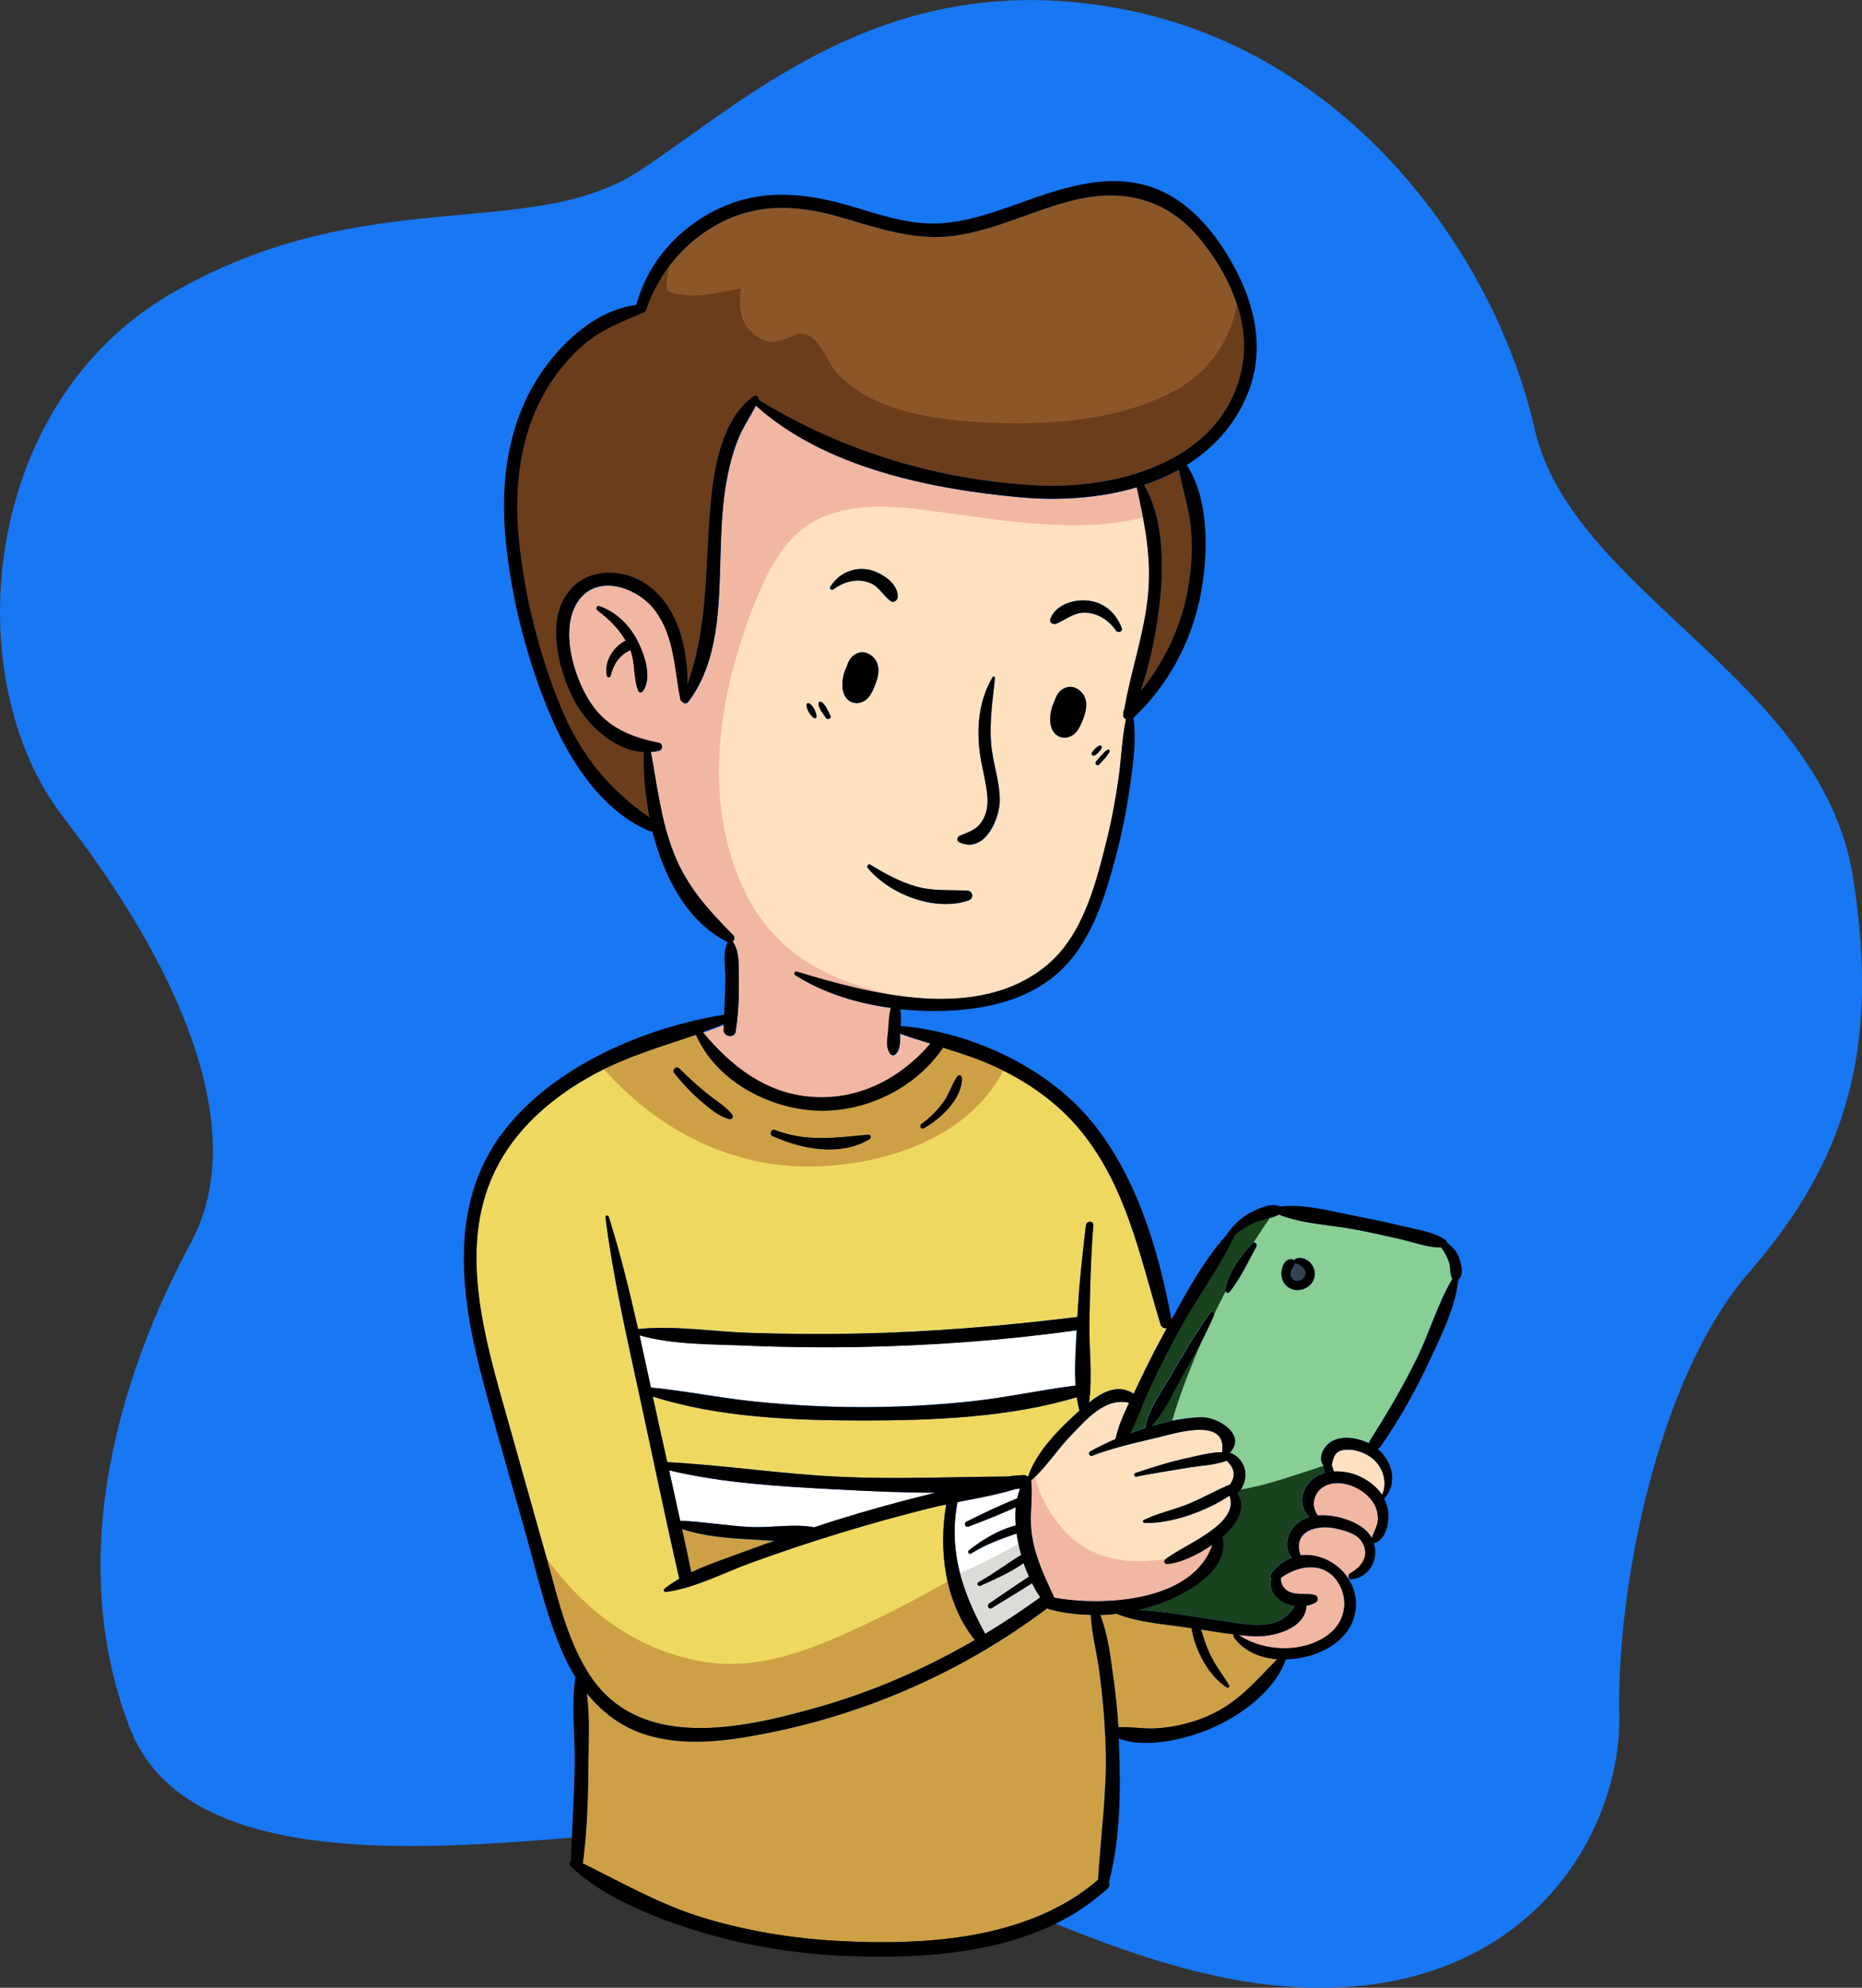 <?xml version="1.0" encoding="UTF-8"?>
<svg id="_レイヤー_2" data-name="レイヤー 2" xmlns="http://www.w3.org/2000/svg" viewBox="0 0 181.6 193.78">
  <rect x="0" y="0" width="181.6" height="193.78" fill="#333333" stroke="none"/>
  <defs>
    <style>
      .cls-1 {
        fill: #1877f2;
      }

      .cls-2 {
        fill: #cea045;
      }

      .cls-3 {
        fill: #8c5728;
      }

      .cls-4 {
        fill: #89ce95;
      }

      .cls-5 {
        fill: #19421f;
      }

      .cls-6 {
        fill: #fff;
      }

      .cls-7 {
        fill: #efd860;
      }

      .cls-8 {
        fill: #dddbd7;
      }

      .cls-9 {
        fill: #ffe1c0;
      }

      .cls-10 {
        fill: #6b3d1b;
      }

      .cls-11 {
        fill: #f2b7a2;
      }

      .cls-12 {
        fill: #33434f;
      }
    </style>
  </defs>
  <g id="Objects">
    <g>
      <path class="cls-1" d="M180.72,85.53c2.7,16.85-.78,27.75-10.1,38.47-9.32,10.72-12.95,31.7-12.69,43.09.26,11.39-8.64,26.96-29.69,26.69-21.06-.28-40.03-16.33-57.22-15.81-17.19.52-51.63,7.9-58.36-9.52-6.73-17.41-.26-35.78,5.96-47.31,6.21-11.53-2.07-28.13-12.43-41.45-10.36-13.32-8.29-40.26,10.62-51.13,18.9-10.88,34.92-4.92,45.56-11.91,10.64-6.99,24.2-20.15,47.07-15.77,22.87,4.38,36.59,24.83,40.22,40.89,3.63,16.05,27.97,24.35,31.07,43.77Z"/>
      <g>
        <g>
          <path class="cls-7" d="M99.83,143.8c.16,0,.29.05.37.13.03,0,.06,0,.08,0,.8-2.45,3.12-4.72,4.95-6.37.02-.02.04-.03.05-.05-.12-.42-.2-.85-.27-1.3-6.56,1.98-14.09,2.27-20.89,2.27-6.65,0-14.05-.28-20.46-2.34.47,2.13.94,4.27,1.42,6.4,5.63.3,11.23,1.17,16.88,1.43,5.44.25,10.84,0,16.26-.03.54-.07,1.07-.12,1.61-.14Z"/>
          <path class="cls-6" d="M83.7,131.31c-3.67.07-7.33.02-10.99-.14-3.36-.15-7.09-.08-10.35-1,.38,1.7.74,3.4,1.11,5.09,3.44.33,6.84,1.04,10.28,1.38,3.45.35,6.91.53,10.37.53s7.17-.19,10.74-.58c3.37-.36,6.67-1.1,10.02-1.52-.13-1.79.02-3.69.11-5.4-7.06.98-14.18,1.5-21.31,1.63Z"/>
          <path class="cls-2" d="M120.31,159.56c-.05-.07-.03-.16.02-.23-1.07-.13-2.13-.3-3.19-.47.29.98.6,1.91,1.09,2.83.49.91,1.11,1.72,1.64,2.6.08.13-.08.3-.22.22-1.83-1.2-3.06-3.61-3.44-5.72,0-.02,0-.04,0-.06-.13-.02-.26-.04-.38-.06-2.24-.33-4.67-.49-6.8-1.29-.03-.01-.05-.04-.07-.06-.55.07-1.1.11-1.65.13.75,1.89.99,4.08,1.27,6.06.22,1.62.39,3.24.5,4.87,1.21-.06,2.43.18,3.65.11,1.75-.1,3.46-.51,5.07-1.2,2.95-1.27,4.62-3.39,6.76-5.52-1.74-.15-3.34-.85-4.25-2.2Z"/>
          <path class="cls-6" d="M96.09,159.27c1.83-1.1,3.62-2.29,5.36-3.55-.28-.41-.55-.88-.8-1.37-1.29.83-2.61,1.62-3.92,2.42-.29.18-.54-.26-.26-.45,1.29-.88,2.57-1.77,3.88-2.62-.19-.42-.36-.86-.52-1.31-1.29.91-2.77,1.56-4.2,2.2-.23.1-.43-.22-.2-.35,1.44-.79,2.75-1.8,4.16-2.66-.19-.68-.35-1.38-.44-2.08-1.54.52-3.05,1.08-4.44,1.95-.22.14-.39-.19-.2-.33,1.37-1.06,2.87-1.97,4.56-2.41-.04-.6-.05-1.2,0-1.77-1.53.69-3.08,1.31-4.64,1.89-.27.1-.45-.34-.2-.47,1.63-.82,3.29-1.6,4.98-2.3.07-.33.16-.65.28-.95-.02,0-.04.02-.06.02-.13.01-.25.02-.38.03-1.83.56-3.77.91-5.68,1.28,0,.03,0,.05,0,.09-.87,4.73.5,8.7,2.72,12.75Z"/>
          <path class="cls-8" d="M96.73,156.77c-.29.18-.54-.26-.26-.45,1.29-.88,2.57-1.77,3.88-2.62-.19-.42-.36-.86-.52-1.31-1.29.91-2.77,1.56-4.2,2.2-.23.1-.43-.22-.2-.35,1.44-.79,2.75-1.8,4.16-2.66-.1-.36-.19-.72-.27-1.08-1.84,1.06-3.75,1.99-5.68,2.88.52,2,1.38,3.94,2.45,5.89,1.83-1.1,3.62-2.29,5.36-3.55-.28-.41-.55-.88-.8-1.37-1.29.83-2.61,1.62-3.92,2.42Z"/>
          <path class="cls-2" d="M107.18,162.74c-.24-1.75-.72-3.54-.81-5.31-1.37-.03-2.73-.19-4.04-.55-.08-.02-.14-.06-.2-.1-7.98,6.03-17.37,10.2-27.18,12.15-3.89.78-8.11,1.38-11.97.18-2.37-.74-4.28-2.19-5.76-4.04.31,2.22.17,4.62.16,6.76-.02,3.21-.11,6.44-.52,9.63,0,.07-.03.12-.06.18,3.91,1.92,7.57,4.03,11.79,5.32,4.29,1.3,8.73,2.02,13.21,2.26,8.53.45,18.53-.14,25.29-5.97.25-4.33.88-8.57.74-12.94-.08-2.53-.3-5.06-.65-7.56Z"/>
          <path class="cls-7" d="M79.78,166.42c5.38-1.53,10.48-3.76,15.29-6.55-2.9-3.6-3.57-8.77-2.78-13.21-.53.11-1.05.22-1.57.35-2.96.73-5.9,1.55-8.81,2.44-2.91.89-5.8,1.86-8.67,2.9-2.68.97-5.47,2.47-8.31,2.84-.15.02-.25-.22-.13-.31.45-.36.94-.68,1.45-.98-1.36-5.93-2.59-11.9-3.88-17.85-1.25-5.76-2.58-11.54-3.32-17.4-.02-.19.26-.21.32-.04,1.13,3.6,2.03,7.27,2.86,10.95,3.53-.37,7.32.25,10.86.37,3.54.11,7.08.14,10.61.07,7.16-.15,14.28-.74,21.38-1.62.15-3,.48-5.96.83-8.94.05-.45.75-.47.72,0-.25,3.18-.32,6.38-.38,9.57-.04,2.45.32,5.23-.04,7.72,1.27-1.02,2.8-1.85,4.32-.89.01,0,.02.02.03.03.16-.32.31-.63.45-.94.87-1.85,1.8-3.67,2.79-5.46-.25.05-.52-.06-.62-.39-1.98-6.55-3.31-13.38-7.76-18.83-2.26-2.77-5.24-4.84-8.48-6.32-1.61-.74-3.28-1.28-4.96-1.8-2.7,3.98-7.63,6.35-12.42,6.13-4.67-.22-9.76-2.95-11.68-7.38-3.33,1.13-6.7,2.1-9.85,3.79-3.81,2.05-7.31,4.93-9.4,8.78-4.23,7.78-1.33,17.09.9,25.01,1.25,4.44,2.5,8.87,3.75,13.31,1.06,3.78,1.95,7.8,4.02,11.18,4.83,7.88,15.05,5.57,22.47,3.46ZM89.86,109.57c.86-.61,1.61-1.37,2.21-2.23.52-.75.76-1.66,1.28-2.4.14-.2.46-.13.47.13.06,2.04-2.1,4.02-3.71,4.92-.28.16-.5-.24-.25-.42ZM75.56,110.15c3.13,1.2,5.9.74,9.11.46.25-.02.32.34.12.45-2.87,1.71-6.62.99-9.49-.32-.33-.15-.09-.72.25-.59ZM66.26,104.17c.8.82,1.66,1.57,2.54,2.31.85.72,1.92,1.31,2.61,2.18.16.21.02.53-.27.46-1.05-.27-1.93-1.05-2.74-1.73-.97-.81-1.82-1.75-2.62-2.73-.27-.33.17-.81.49-.48Z"/>
          <path class="cls-2" d="M84.92,158.11c-5.13,2.43-10.66,4.88-16.48,3.86-6.44-1.14-11.47-5-15.12-10.05,1.05,3.74,1.93,7.7,3.98,11.04,4.83,7.88,15.05,5.57,22.47,3.46,5.38-1.53,10.48-3.76,15.29-6.55-1.32-1.64-2.16-3.62-2.63-5.7-2.47,1.39-4.96,2.73-7.52,3.94Z"/>
          <path class="cls-2" d="M78.4,113.72c7.29.1,15.99-2.58,19.45-9.35-.3-.15-.61-.3-.92-.44-1.61-.74-3.28-1.28-4.96-1.8-2.7,3.98-7.63,6.35-12.42,6.13-4.67-.22-9.76-2.95-11.68-7.38-3.02,1.03-6.08,1.93-8.97,3.35,4.95,5.6,11.84,9.38,19.5,9.49ZM89.86,109.57c.86-.61,1.61-1.37,2.21-2.23.52-.75.76-1.66,1.28-2.4.14-.2.46-.13.47.13.06,2.04-2.1,4.02-3.71,4.92-.28.16-.5-.24-.25-.42ZM75.56,110.15c3.13,1.2,5.9.74,9.11.46.25-.02.32.34.12.45-2.87,1.71-6.62.99-9.49-.32-.33-.15-.09-.72.25-.59ZM66.26,104.17c.8.82,1.66,1.57,2.54,2.31.85.72,1.92,1.31,2.61,2.18.16.21.02.53-.27.46-1.05-.27-1.93-1.05-2.74-1.73-.97-.81-1.82-1.75-2.62-2.73-.27-.33.17-.81.49-.48Z"/>
          <path class="cls-2" d="M66.52,149.06c.3,1.4.61,2.81.9,4.22,1.68-.8,3.51-1.39,5.15-2,.98-.37,1.96-.71,2.95-1.06-.82-.03-1.62-.1-2.35-.14-2.2-.12-4.54-.31-6.65-1.01Z"/>
          <path class="cls-9" d="M79.27,106.97c4.55.32,8.62-1.83,11.5-5.2-.99-.3-1.98-.61-2.96-.96,0,.71.08,1.54-.48,2.02-.12.1-.31.12-.42,0-.59-.63-.31-1.63-.26-2.42.04-.69.06-1.44.26-2.12-3.29-.44-6.53-1.42-9.32-3.18-.19-.12-.07-.43.15-.36,7.36,2.24,17.64,4.91,24.32-.56,3.47-2.85,4.75-7.65,5.8-11.83.53-2.13.94-4.29,1.26-6.46.27-1.89.31-3.87.72-5.74-.16-.07-.29-.25-.26-.44,0-.03.01-.06.02-.09-.04-.14-.02-.3.08-.44.64-3.75,1.94-7.33,2.31-11.14.36-3.71-.32-6.96-1.1-10.51-3.65,1.09-7.66,1.31-11.33.98-8.7-.78-19.13-2.9-25.82-8.94-.54,1.07-1.23,2.05-1.69,3.18-.49,1.2-.83,2.45-1.08,3.71-.52,2.6-.6,5.24-.68,7.88-.14,4.73-.15,10.14-3.12,14.08-.19.26-.49.19-.61,0-.08-.03-.16-.09-.18-.21-.6-2.96-.56-6.05-2.42-8.6-1.84-2.52-6.28-3.89-7.92-.33-1.19,2.59-.08,6.45,1.3,8.79,1.62,2.75,3.99,3.76,6.97,4.37.39.08.37.68,0,.77-.27.06-.54.1-.8.12.61,3.32.98,6.68,2.23,9.85,1.29,3.27,3.36,5.54,5.78,7.99.22.22.14.49-.04.64.71.96.57,2.38.6,3.55.03,1.75-.04,3.51-.31,5.24-.11.67-1.2.5-1.17-.16,0-.17.01-.33.02-.5-.67.26-1.34.5-2.01.74,2.78,3.34,6.17,6,10.7,6.32ZM106.49,73.38c.19-.29.44-.57.77-.7.11-.04.23.08.19.19-.13.33-.4.58-.7.77-.16.1-.37-.1-.27-.27ZM108.21,73.3c-.24.47-.66.85-1.01,1.24-.19.21-.49-.1-.3-.3.34-.39.68-.85,1.11-1.14.13-.09.27.08.2.2ZM102.44,60.35c.52-1.45,2.43-1.98,3.84-1.77,1.52.23,2.6,1.26,3.12,2.66.13.35-.38.51-.56.24-.63-.93-1.61-1.6-2.73-1.73-1.28-.14-2,.59-3.08,1.06-.29.13-.73-.09-.59-.46ZM102.86,68.3c.19-.61.54-1.11,1.15-1.29.66-.19,1.34.19,1.67.75.47.78.2,1.7-.11,2.48-.26.65-.58,1.33-1.29,1.58-.66.23-1.33-.04-1.64-.66-.39-.76-.25-1.95.22-2.87ZM84.02,68.46c-.66.23-1.33-.04-1.64-.66-.38-.76-.25-1.95.22-2.87.19-.61.54-1.11,1.15-1.29.66-.19,1.34.2,1.67.75.47.78.2,1.7-.11,2.48-.26.65-.58,1.33-1.29,1.58ZM93.62,81.47c1.12-.46,1.9-.68,2.42-1.9.42-.98.3-2.03.12-3.06-.19-1.13-.5-2.22-.62-3.36-.28-2.5,0-4.96,1.28-7.15.06-.1.24-.06.23.06-.23,2.12-.56,4.27-.38,6.41.15,1.84.83,3.62.85,5.47.02,1.94-1.53,5.36-3.97,4.15-.29-.14-.16-.52.08-.62ZM94.35,86.83c.55.04.64.77.13.95-3.26,1.14-7.72-.58-9.84-3.15-.14-.17.04-.45.25-.32,1.44.87,2.88,1.68,4.51,2.13,1.69.47,3.25.29,4.95.4ZM80.98,57.2c.77-1.26,2.24-1.96,3.71-1.67,1.17.23,2.95,1.33,2.83,2.69-.03.3-.37.6-.67.38-.79-.56-1.1-1.43-2.09-1.8-1.24-.46-2.5-.09-3.53.67-.16.12-.36-.11-.27-.27ZM80.07,68.42c.44.2.68.91.91,1.31.16.28-.26.53-.43.25-.25-.4-.75-.94-.72-1.42,0-.13.13-.19.24-.14ZM78.86,68.55c.44.17.71.82.78,1.26.03.17-.15.29-.29.17-.34-.28-.75-.87-.67-1.33.01-.07.11-.13.18-.1ZM62.71,67.39c-.13.19-.39.15-.47-.06-.48-1.26-.27-2.64-.75-3.95-.01,0-.02.02-.03.03-1.05.47-1.64,1.39-1.89,2.49-.04.18-.34.19-.38,0-.27-1.39.55-2.71,1.74-3.4.03-.02.07-.02.1-.03-.69-1.18-1.64-2.12-2.75-2.95-.2-.15-.09-.53.18-.43,1.69.59,3,1.91,3.79,3.5.64,1.29,1.39,3.52.47,4.81Z"/>
          <path class="cls-11" d="M87.34,102.83c-.12.1-.31.12-.42,0-.59-.63-.31-1.63-.26-2.42.04-.69.06-1.44.26-2.12-3.29-.44-6.53-1.42-9.32-3.18-.19-.12-.07-.43.15-.36,3.04.92,6.57,1.91,10.15,2.38-6.37-1.2-12.21-3.82-15.28-10.26-4.24-8.89-2.53-19.21.98-28.05,1.37-3.44,3.16-7.01,6.81-8.48,3.37-1.36,7.03-.98,10.55-.52,6.13.8,14,2.29,20.54.63-.18-.96-.39-1.93-.61-2.92-3.65,1.09-7.66,1.31-11.33.98-8.7-.78-19.13-2.9-25.82-8.94-.54,1.07-1.23,2.05-1.69,3.18-.49,1.2-.83,2.45-1.08,3.71-.52,2.6-.6,5.24-.68,7.88-.14,4.73-.15,10.14-3.12,14.08-.19.26-.49.19-.61,0-.08-.03-.16-.09-.18-.21-.6-2.96-.56-6.05-2.42-8.6-1.84-2.52-6.28-3.89-7.92-.33-1.19,2.59-.08,6.45,1.3,8.79,1.62,2.75,3.99,3.76,6.97,4.37.39.08.37.68,0,.77-.27.06-.54.1-.8.12.61,3.32.98,6.68,2.23,9.85,1.29,3.27,3.36,5.54,5.78,7.99.22.22.14.49-.04.64.71.96.57,2.38.6,3.55.03,1.75-.04,3.51-.31,5.24-.11.67-1.2.5-1.17-.16,0-.17.01-.33.02-.5-.67.26-1.34.5-2.01.74,2.78,3.34,6.17,6,10.7,6.32,4.55.32,8.62-1.83,11.5-5.2-.99-.3-1.98-.61-2.96-.96,0,.71.08,1.54-.48,2.02ZM62.71,67.39c-.13.19-.39.15-.47-.06-.48-1.26-.27-2.64-.75-3.95-.01,0-.02.02-.03.03-1.05.47-1.64,1.39-1.89,2.49-.04.18-.34.19-.38,0-.27-1.39.55-2.71,1.74-3.4.03-.02.07-.02.1-.03-.69-1.18-1.64-2.12-2.75-2.95-.2-.15-.09-.53.18-.43,1.69.59,3,1.91,3.79,3.5.64,1.29,1.39,3.52.47,4.81Z"/>
          <path class="cls-6" d="M79.41,148.89c.72-.23,1.43-.48,2.15-.7,3.14-.97,6.32-1.85,9.51-2.63.06-.01.11-.03.17-.04-3.24,0-6.48-.15-9.66-.32-5.39-.29-11.03-.59-16.32-1.86.36,1.64.73,3.28,1.08,4.91,2.27.08,4.54.5,6.82.61,2,.1,4.27-.34,6.24.03Z"/>
          <path class="cls-9" d="M108.8,140.28c.25-1.19.77-2.38,1.32-3.52-2.35-.59-4.26,1.72-5.73,3.24-1.33,1.37-2.39,3.09-3.83,4.33.2,1.64-.15,3.32.04,4.98.28,2.32,1.21,4.24,2.18,6.33.02.04.02.07.03.11,4.93.88,13.56.37,15.43-5.16-1.56,1.1-3.4,1.87-4.45,1.88-.2,0-.33-.27-.17-.41,1.55-1.36,7.38-3.41,6.29-6.25-2.27,1.52-5.71,2.75-8.28,2.65-.14,0-.22-.21-.08-.28,1.31-.63,2.77-.95,4.13-1.48,1.48-.57,2.84-1.39,4.3-1.99.22-.37.42-.74.33-1.22-.08-.46-.38-.76-.65-1.09-1.2.44-2.59.48-3.85.69-1.66.28-3.32.53-4.97.86-.23.04-.31-.27-.1-.35,1.71-.57,3.38-1.11,5.14-1.48,1.08-.23,2.21-.56,3.33-.55-.01-.04-.01-.07,0-.12.39-3.39-4.72-1.69-6.53-1.26-1.09.26-2.2.51-3.3.81-.07.04-.14.06-.21.06-.9.25-1.8.52-2.66.86-.25.1-.41-.31-.18-.43.79-.42,1.62-.83,2.47-1.21Z"/>
          <path class="cls-11" d="M113.62,152.06s.1-.08.15-.12c-3.03.59-6.24.22-8.59-1.49-1.78-1.29-3.69-3.93-4.23-6.5-.13.12-.25.26-.38.38.2,1.64-.15,3.32.04,4.98.28,2.32,1.21,4.24,2.18,6.33.02.04.02.07.03.11,4.93.88,13.56.37,15.43-5.16-1.56,1.1-3.4,1.87-4.45,1.88-.2,0-.33-.27-.17-.41Z"/>
          <path class="cls-3" d="M62.79,73.32c-3.03-.16-5.72-2.82-6.99-5.42-1.39-2.86-2.53-7.48-.34-10.24,1.91-2.41,5.52-2.28,7.82-.54,2.85,2.16,3.8,6.06,3.77,9.56,1.78-5.04,1.76-10.11,2.09-15.47.25-3.96.78-10.08,4.36-12.59.27-.19.51.1.49.35,0,0,0,0,0,0,8.17,5.02,17.41,7.81,27.01,8.34,8.16.45,18.68-2.5,20.2-11.89.71-4.39-1.53-9.01-4.31-12.3-3.13-3.71-7.28-4.74-11.94-3.66-4.03.93-7.74,2.95-11.87,3.52-3.89.53-7.47-.76-11.15-1.82-3.98-1.14-7.84-1.4-11.62.53-3.45,1.77-6.03,4.83-7.29,8.49-.08.24-.27.35-.46.36-.01,0-.02.02-.04.03-2.18.92-4.16,1.71-5.94,3.34-1.55,1.42-2.82,3.12-3.8,4.99-2.32,4.45-2.66,9.59-2.09,14.51.6,5.21,1.99,10.58,3.97,15.44,1.88,4.62,4.64,8.05,8.68,10.84-.44-2.21-.61-4.42-.55-6.37Z"/>
          <path class="cls-10" d="M120.65,29.72c-.67,3.35-2.54,6.37-5.8,8.21-5.09,2.88-11.72,3.49-17.47,3.31-5.09-.16-12.32-.84-15.89-5.06-.93-1.1-1.89-4.29-3.94-3.53-.88.33-2.11.98-3.07.52-2.24-1.07-2.52-2.89-2.22-5.05-2.33.4-4.55,1.1-6.9.36-.2-.06-.35-.24-.35-.46,0-.72.09-1.42.27-2.09-.96,1.28-1.74,2.7-2.27,4.24-.08.24-.27.35-.46.36-.01,0-.02.02-.04.03-2.18.92-4.16,1.71-5.94,3.34-1.55,1.42-2.82,3.12-3.8,4.99-2.32,4.45-2.66,9.59-2.09,14.51.6,5.21,1.99,10.58,3.97,15.44,1.88,4.62,4.64,8.05,8.68,10.84-.44-2.21-.61-4.42-.55-6.37-3.03-.16-5.72-2.82-6.99-5.42-1.39-2.86-2.53-7.48-.34-10.24,1.91-2.41,5.52-2.28,7.82-.54,2.85,2.16,3.8,6.06,3.77,9.56,1.78-5.04,1.76-10.11,2.09-15.47.25-3.96.78-10.08,4.36-12.59.27-.19.51.1.49.35,0,0,0,0,0,0,8.17,5.02,17.41,7.81,27.01,8.34,8.16.45,18.68-2.5,20.2-11.89.31-1.9.06-3.84-.54-5.7Z"/>
          <path class="cls-11" d="M125.71,155.17c.8.39,1.7.11,2.53.33.32.09.39.55.09.72-.27.15-.58.26-.91.32-.11,2.27-3.26,3.09-5.18,2.98-.47-.03-.94-.07-1.41-.12,2.53,1.74,6.75,1.81,9.09-.35,1.38-1.27,1.58-3.33.53-4.86-1.36-2-3.84-1.59-5.52-.36-.07.54.28,1.1.78,1.35Z"/>
          <path class="cls-4" d="M140.54,121.6c-1.32.02-2.64-.49-3.91-.79-1.43-.34-2.87-.65-4.32-.93-2.38-.47-5.29-.55-7.59-1.48-.75.39-1.71.46-2.48.83-.62.3-1.22.65-1.77,1.08-1.51,3.21-3.77,6.22-5.46,9.32-1,1.83-1.94,3.7-2.83,5.58-.68,1.44-1.22,3.05-1.96,4.5.48-.18.96-.35,1.45-.51.36-1.94,1.74-3.74,2.72-5.44,1.13-1.95,2.28-3.92,3.6-5.75.17-.24.51-.04.39.23-.91,2.07-2.03,4.05-3.14,6.02-.88,1.56-1.68,3.45-2.96,4.75,1.59-.47,3.21-.79,4.79-.86,1.65-.07,4.58,1.72,2.84,3.48.05,0,.1,0,.16.02.07.01.12.06.16.11.63.25,1.08,1.01,1.19,1.63.12.73-.14,1.71-.78,2.15.96,1.38.05,2.98-1.43,4.29.76,3-3,5.21-5.29,6.18-.93.39-1.9.71-2.89.94,2.44.08,4.98.61,7.33.92,1.59.21,3.27.61,4.88.49,1.48-.11,2.35-.75,3.03-1.8-.72-.1-1.4-.41-1.86-.92-.46-.51-.62-1.19-.43-1.77-.1-.13-.12-.3,0-.48.57-.78,1.25-1.28,1.99-1.55-.72-.8-.51-2.18.18-2.99.43-.49.97-.8,1.55-.97-.85-.81-.95-2.07-.25-3.07.44-.63,1.06-1.02,1.73-1.22-.06-.24-.11-.49-.13-.74-.5-.64-.09-1.65.54-2.15,1.01-.81,2.53-.59,3.64-.13.09.04.18.09.28.13,0-.09.04-.18.09-.27,1.64-2.59,3.2-5.21,4.55-7.97,1.23-2.52,2.05-5.38,3.48-7.8-.28-.43-.16-1.01-.3-1.51-.16-.56-.45-1.08-.8-1.55ZM122.54,121.51c-.81,1.49-1.56,3.12-2.63,4.45-.17.21-.45-.03-.41-.24.34-1.72,1.47-3.27,2.65-4.51.2-.21.52.06.39.3ZM126.89,125.73c-.81.17-1.62-.27-1.85-1.08-.19-.66.05-1.92.93-1.9.1,0,.2.05.27.13.02-.08.07-.15.15-.18.87-.28,1.71.44,1.83,1.29.12.85-.51,1.57-1.32,1.74Z"/>
          <path class="cls-5" d="M114.38,133.76c1.13-1.95,2.28-3.92,3.6-5.75.17-.23.49-.05.39.21.37-.78.76-1.55,1.16-2.32-.03-.05-.05-.11-.04-.18.34-1.72,1.47-3.27,2.65-4.51.03-.03.06-.03.1-.05.52-.83,1.06-1.65,1.63-2.46-.55.16-1.14.28-1.64.52-.62.3-1.22.65-1.77,1.08-1.51,3.21-3.77,6.22-5.46,9.32-1,1.83-1.94,3.7-2.83,5.58-.68,1.44-1.22,3.05-1.96,4.5.48-.18.96-.35,1.45-.51.36-1.94,1.74-3.74,2.72-5.44Z"/>
          <path class="cls-5" d="M117.62,129.84c-.74,1.5-1.56,2.96-2.38,4.41-.88,1.56-1.68,3.45-2.96,4.75.68-.2,1.36-.36,2.04-.5.48-1.63,1.05-3.24,1.67-4.81.51-1.3,1.06-2.58,1.63-3.85Z"/>
          <path class="cls-5" d="M128.76,143.01c-2.36.74-5.1,1.77-7.81,2.21-.09.12-.19.24-.31.32.96,1.38.05,2.98-1.43,4.29.76,3-3,5.21-5.29,6.18-.93.39-1.9.71-2.89.94,2.44.08,4.98.61,7.33.92,1.59.21,3.27.61,4.88.49,1.48-.11,2.35-.75,3.03-1.8-.72-.1-1.4-.41-1.86-.92-.46-.51-.62-1.19-.43-1.77-.1-.13-.12-.3,0-.48.57-.78,1.25-1.28,1.99-1.55-.72-.8-.51-2.18.18-2.99.43-.49.97-.8,1.55-.97-.85-.81-.95-2.07-.25-3.07.44-.63,1.06-1.02,1.73-1.22-.05-.23-.1-.46-.12-.69-.11.03-.21.06-.32.1Z"/>
          <path class="cls-11" d="M131.7,153.4c1.23-.69,2.03-1.88,1.05-3.23-.46-.64-1.5-.92-2.23-1.1-2.01-.52-4.5.18-3.65,2.57,1.78-.22,3.64.72,4.65,2.26.03-.02.06-.04.09-.06-.08-.14-.07-.34.09-.43Z"/>
          <path class="cls-10" d="M111.58,47.28c1.81,3.08,1.91,7.33,1.6,10.74-.28,3.11-.91,6.34-1.94,9.36,2.24-2.74,3.8-5.97,4.52-9.46.42-2.04.56-4.16.4-6.24-.16-2.04-.83-3.92-1.19-5.89-1.07.6-2.21,1.1-3.4,1.49Z"/>
          <path class="cls-12" d="M126.39,123.17s-.05-.03-.07-.04c0,.02,0,.05,0,.07-.14.37-.46.6-.42,1.03.04.4.33.67.74.63.38-.04.75-.33.73-.75-.03-.49-.52-.85-.96-.94Z"/>
          <path class="cls-9" d="M133.38,141.86c-.64-.35-1.41-.58-2.14-.53-1.02.07-1.19.68-1.35,1.51.07.2.14.41.19.62.77-.05,1.57.09,2.28.37.97.39,1.86,1.05,2.44,1.91.63-1.43-.08-3.12-1.42-3.87Z"/>
          <path class="cls-11" d="M133.07,145.54c-.9-.69-2.21-1.16-3.35-.87-1.4.35-2.05,1.85-1.22,3.04,0,0,0,.02.01.03.85-.08,1.75.07,2.55.31,1.11.34,2.2.92,2.74,1.9.15-.6.54-1.11.58-1.77.06-1.07-.48-2-1.31-2.64Z"/>
        </g>
        <g>
          <path d="M96.66,72.47c-.18-2.14.16-4.29.38-6.41.01-.12-.17-.16-.23-.06-1.29,2.2-1.56,4.65-1.28,7.15.13,1.14.43,2.23.62,3.36.17,1.03.3,2.08-.12,3.06-.52,1.22-1.3,1.44-2.42,1.9-.24.1-.37.48-.08.62,2.44,1.21,4-2.22,3.97-4.15-.02-1.85-.7-3.63-.85-5.47Z"/>
          <path d="M84.7,55.53c-1.48-.29-2.94.41-3.71,1.67-.1.16.1.38.27.27,1.03-.75,2.28-1.13,3.53-.67.99.36,1.3,1.24,2.09,1.8.3.21.65-.08.67-.38.11-1.36-1.67-2.46-2.83-2.69Z"/>
          <path d="M109.4,61.23c-.52-1.4-1.6-2.43-3.12-2.66-1.41-.21-3.32.32-3.84,1.77-.13.37.3.58.59.46,1.07-.47,1.79-1.2,3.08-1.06,1.12.13,2.11.8,2.73,1.73.18.27.69.11.56-.24Z"/>
          <path d="M85.42,64.39c-.34-.56-1.02-.95-1.67-.75-.62.18-.97.68-1.15,1.29-.47.92-.6,2.11-.22,2.87.31.62.99.89,1.64.66.71-.25,1.03-.93,1.29-1.58.31-.78.58-1.7.11-2.48Z"/>
          <path d="M105.69,67.76c-.34-.56-1.02-.95-1.67-.75-.62.18-.97.68-1.15,1.29-.47.92-.61,2.11-.22,2.87.31.62.99.89,1.64.66.71-.25,1.03-.93,1.29-1.58.31-.78.58-1.7.11-2.48Z"/>
          <path d="M78.86,68.55c-.07-.03-.17.03-.18.1-.08.46.33,1.04.67,1.33.14.12.32,0,.29-.17-.07-.44-.34-1.09-.78-1.26Z"/>
          <path d="M80.98,69.73c-.23-.4-.48-1.1-.91-1.31-.11-.05-.23.01-.24.14-.03.49.47,1.03.72,1.42.17.27.6.03.43-.25Z"/>
          <path d="M107.26,72.68c-.33.13-.59.4-.77.7-.1.16.1.37.27.27.3-.19.57-.44.7-.77.04-.11-.08-.23-.19-.19Z"/>
          <path d="M108.01,73.09c-.43.3-.77.75-1.11,1.14-.18.21.12.51.3.3.35-.39.77-.78,1.01-1.24.06-.12-.07-.29-.2-.2Z"/>
          <path d="M94.35,86.83c-1.7-.11-3.26.07-4.95-.4-1.63-.45-3.07-1.26-4.51-2.13-.21-.13-.39.15-.25.32,2.12,2.57,6.57,4.29,9.84,3.15.52-.18.42-.91-.13-.95Z"/>
          <path d="M62.24,62.58c-.79-1.59-2.1-2.91-3.79-3.5-.27-.1-.38.28-.18.43,1.11.83,2.06,1.77,2.75,2.95-.03.01-.07.01-.1.03-1.19.69-2.01,2.01-1.74,3.4.04.19.34.18.38,0,.25-1.1.84-2.02,1.89-2.49.01,0,.02-.02.03-.03.48,1.31.27,2.69.75,3.95.08.22.34.25.47.06.93-1.29.18-3.52-.47-4.81Z"/>
          <path d="M142.34,122.67c-.25-.64-.67-1.15-1.22-1.52-.01-.12-.07-.23-.19-.31-1.16-.76-2.63-.95-3.96-1.27-1.55-.37-3.11-.71-4.68-1.01-2.24-.43-5.04-1.22-7.42-.95,0,0,0,0,0,0-.99-.38-2.29.24-3.15.74-.93.54-1.6,1.31-2.2,2.16-2.11,2.36-3.77,5.41-5.27,8.14-1.25-6.84-3.46-14.23-8.03-19.61-4.34-5.11-11.65-8.46-18.37-9.02.03-.54.04-1.1-.05-1.63,1.01.1,2.02.16,3.02.17,4,.03,8.31-.62,11.59-3.07,3.62-2.7,5.12-7.22,6.26-11.4.68-2.47,1.19-4.99,1.55-7.53.29-2.13.63-4.44.32-6.6.02-.02.05-.02.07-.04,3.36-3.19,5.6-7.38,6.48-11.92.74-3.8.91-9.24-1.35-12.67,2.54-1.59,4.65-3.81,5.91-6.87,1.67-4.03.9-8.22-1.05-12.01-1.78-3.45-4.47-6.89-8.26-8.2-4.59-1.58-9.36.3-13.68,1.83-2.52.89-5.11,1.73-7.81,1.71-2.62-.03-5.13-.88-7.61-1.62-4.56-1.36-8.95-1.89-13.36.27-3.79,1.86-6.74,5.2-7.82,9.29-4.09.5-7.63,3.94-9.71,7.28-2.83,4.56-3.54,10.03-3.06,15.3.53,5.92,2.1,12.04,4.43,17.51,1.87,4.38,5,9.23,9.57,11.18.12.05.23.05.34.04,1.13,4.54,3.45,8.88,7.33,10.8,0,0,0,0,.01,0-.52,1.04-.23,2.33-.23,3.48,0,1.2-.06,2.39-.12,3.59-7.81,1.28-16.58,5.01-21.48,11.35-5.61,7.25-4.15,16.55-1.93,24.79,1.33,4.97,2.78,9.9,4.17,14.85,1.15,4.09,2.07,8.38,3.96,12.21.24.48.5.95.78,1.4-.41,2.69-.04,5.62-.07,8.32-.03,3.2-.26,6.39-.38,9.59-.14.14-.19.36,0,.54,3.29,3.08,7.99,4.92,12.23,6.25,4.6,1.44,9.4,2.22,14.21,2.45,8.6.41,18.87-.29,25.61-6.29.1-.04.18-.1.24-.2.02-.02.04-.03.05-.05.22-.21.24-.45.15-.65,1.14-4.3,1.14-9.15.97-13.55,0-.15-.02-.29-.02-.44,2.74,1.06,6.83,0,9.25-1.09,2.78-1.25,6.01-3.6,7.04-6.62,2.91-.05,5.94-1.55,6.67-4.13.99-3.5-2.26-6.4-5.24-6.02-.84-2.39,1.64-3.09,3.65-2.57.73.19,1.77.46,2.23,1.1.98,1.35.18,2.54-1.05,3.23-.26.14-.16.61.16.58,1.5-.13,2.47-1.54,2.28-3.01-.02-.18-.07-.35-.12-.51,1.24-.26,1.57-2.17,1.39-3.24-.07-.39-.19-.75-.37-1.09,1.36-1.57.81-3.64-.64-4.86.1-.04.2-.11.28-.22,1.88-2.69,3.49-5.59,4.87-8.56,1.11-2.38,2.43-5.05,2.72-7.71.57-.51.31-1.48.06-2.12ZM116.16,51.68c.16,2.08.02,4.2-.4,6.24-.72,3.49-2.28,6.73-4.52,9.46,1.03-3.02,1.65-6.26,1.94-9.36.31-3.41.21-7.66-1.6-10.74,1.19-.4,2.33-.9,3.4-1.49.35,1.98,1.03,3.85,1.19,5.89ZM54.66,68.85c-1.98-4.86-3.37-10.23-3.97-15.44-.57-4.91-.23-10.06,2.09-14.51.97-1.87,2.24-3.56,3.8-4.99,1.78-1.63,3.75-2.42,5.94-3.34.02,0,.03-.02.04-.03.19-.01.38-.12.46-.36,1.26-3.66,3.84-6.72,7.29-8.49,3.78-1.94,7.64-1.68,11.62-.53,3.68,1.06,7.26,2.35,11.15,1.82,4.12-.56,7.84-2.58,11.87-3.52,4.66-1.08,8.82-.05,11.94,3.66,2.78,3.29,5.02,7.91,4.31,12.3-1.52,9.4-12.04,12.35-20.2,11.89-9.6-.53-18.84-3.32-27.01-8.34,0,0,0,0,0,0,.02-.26-.22-.54-.49-.35-3.58,2.51-4.11,8.63-4.36,12.59-.33,5.35-.3,10.42-2.09,15.47.03-3.5-.91-7.4-3.77-9.56-2.3-1.74-5.91-1.88-7.82.54-2.19,2.76-1.05,7.39.34,10.24,1.26,2.6,3.96,5.25,6.99,5.42-.06,1.95.11,4.16.55,6.37-4.03-2.79-6.79-6.22-8.68-10.84ZM70.59,99.91c0,.17-.02.33-.02.5-.02.66,1.07.83,1.17.16.28-1.73.35-3.49.31-5.24-.02-1.16.12-2.58-.6-3.55.18-.15.26-.42.04-.64-2.42-2.45-4.5-4.72-5.78-7.99-1.25-3.17-1.61-6.53-2.23-9.85.27-.02.53-.05.8-.12.37-.09.39-.69,0-.77-2.99-.61-5.36-1.62-6.97-4.37-1.38-2.34-2.48-6.2-1.3-8.79,1.63-3.57,6.08-2.2,7.92.33,1.86,2.55,1.82,5.63,2.42,8.6.02.12.1.18.18.21.12.2.42.26.61,0,2.98-3.94,2.98-9.34,3.12-14.08.08-2.64.16-5.28.68-7.88.25-1.27.6-2.52,1.08-3.71.46-1.12,1.15-2.11,1.69-3.18,6.69,6.04,17.13,8.16,25.82,8.94,3.68.33,7.69.1,11.33-.98.78,3.54,1.46,6.79,1.1,10.51-.37,3.81-1.68,7.4-2.31,11.14-.1.15-.12.3-.08.44,0,.03-.01.06-.02.09-.03.19.1.37.26.44-.4,1.87-.45,3.85-.72,5.74-.31,2.18-.72,4.33-1.26,6.46-1.05,4.18-2.32,8.98-5.8,11.83-6.67,5.47-16.95,2.8-24.32.56-.22-.07-.34.24-.15.36,2.79,1.76,6.03,2.74,9.32,3.18-.19.68-.21,1.43-.26,2.12-.05.8-.33,1.79.26,2.42.12.12.31.1.42,0,.55-.48.47-1.31.48-2.02.98.35,1.97.66,2.96.96-2.88,3.37-6.95,5.52-11.5,5.2-4.53-.31-7.92-2.98-10.7-6.32.67-.24,1.35-.48,2.01-.74ZM53.28,151.78c-1.25-4.44-2.5-8.87-3.75-13.31-2.23-7.92-5.13-17.23-.9-25.01,2.09-3.85,5.59-6.73,9.4-8.78,3.14-1.69,6.52-2.66,9.85-3.79,1.92,4.43,7.01,7.16,11.68,7.38,4.8.23,9.72-2.15,12.42-6.13,1.68.52,3.35,1.06,4.96,1.8,3.24,1.48,6.22,3.55,8.48,6.32,4.45,5.45,5.77,12.28,7.76,18.83.1.33.37.43.62.39-.99,1.79-1.92,3.61-2.79,5.46-.14.31-.3.62-.45.94-.01,0-.02-.02-.03-.03-1.52-.96-3.05-.13-4.32.89.36-2.49,0-5.27.04-7.72.06-3.19.13-6.39.38-9.57.04-.47-.66-.45-.72,0-.35,2.98-.69,5.94-.83,8.94-7.1.87-14.22,1.47-21.38,1.62-3.54.07-7.08.05-10.61-.07-3.54-.11-7.33-.74-10.86-.37-.83-3.68-1.72-7.36-2.86-10.95-.05-.16-.34-.15-.32.04.74,5.86,2.07,11.63,3.32,17.4,1.29,5.95,2.52,11.92,3.88,17.85-.51.3-1,.61-1.45.98-.12.09-.03.33.13.31,2.84-.37,5.63-1.87,8.31-2.84,2.86-1.04,5.75-2.01,8.67-2.9,2.91-.89,5.85-1.7,8.81-2.44.51-.13,1.04-.24,1.57-.35-.79,4.44-.12,9.61,2.78,13.21-4.8,2.79-9.91,5.02-15.29,6.55-7.43,2.11-17.64,4.42-22.47-3.46-2.08-3.38-2.96-7.4-4.02-11.18ZM106.51,141.92c.86-.33,1.76-.61,2.66-.86.07,0,.14-.02.21-.06,1.1-.3,2.21-.55,3.3-.81,1.81-.42,6.92-2.12,6.53,1.26,0,.04,0,.08,0,.12-1.11,0-2.24.32-3.33.55-1.76.38-3.44.91-5.14,1.48-.22.07-.13.39.1.35,1.65-.33,3.31-.58,4.97-.86,1.26-.22,2.64-.25,3.85-.69.27.33.57.63.65,1.09.09.48-.11.85-.33,1.22-1.46.6-2.82,1.42-4.3,1.99-1.36.53-2.82.84-4.13,1.48-.14.07-.06.28.08.28,2.57.1,6.01-1.13,8.28-2.65,1.09,2.83-4.74,4.89-6.29,6.25-.16.14-.03.41.17.41,1.05-.01,2.89-.77,4.45-1.88-1.87,5.53-10.5,6.04-15.43,5.16,0-.04-.01-.07-.03-.11-.97-2.09-1.9-4.01-2.18-6.33-.2-1.66.16-3.34-.04-4.98,1.44-1.24,2.51-2.96,3.83-4.33,1.47-1.52,3.39-3.84,5.73-3.24-.55,1.15-1.07,2.33-1.32,3.52-.86.38-1.69.78-2.47,1.21-.23.12-.07.53.18.43ZM73.16,148.86c-2.28-.11-4.55-.52-6.82-.61-.36-1.64-.72-3.28-1.08-4.91,5.28,1.26,10.93,1.57,16.32,1.86,3.18.17,6.43.32,9.66.32-.06.01-.11.03-.17.04-3.2.78-6.37,1.65-9.51,2.63-.72.22-1.43.47-2.15.7-1.97-.37-4.24.07-6.24-.03ZM75.52,150.21c-.98.35-1.97.69-2.95,1.06-1.64.62-3.48,1.21-5.15,2-.29-1.41-.59-2.81-.9-4.22,2.11.71,4.45.9,6.65,1.01.73.04,1.54.1,2.35.14ZM81.96,143.97c-5.65-.25-11.24-1.13-16.88-1.43-.48-2.13-.95-4.27-1.42-6.4,6.41,2.06,13.82,2.33,20.46,2.34,6.8,0,14.33-.29,20.89-2.27.07.44.15.88.27,1.3-.02.02-.04.03-.05.05-1.83,1.65-4.15,3.92-4.95,6.37-.03,0-.06,0-.08,0-.09-.08-.21-.13-.37-.13-.53.02-1.07.07-1.61.14-5.43.04-10.83.28-16.26.03ZM104.9,135.08c-3.35.41-6.66,1.15-10.02,1.52-3.57.39-7.15.58-10.74.58s-6.93-.19-10.37-.53c-3.44-.34-6.84-1.05-10.28-1.38-.37-1.7-.74-3.4-1.11-5.09,3.26.93,6.99.86,10.35,1,3.66.16,7.33.2,10.99.14,7.13-.13,14.25-.65,21.31-1.63-.09,1.72-.24,3.61-.11,5.4ZM93.37,146.44c1.91-.37,3.85-.72,5.68-1.28.13-.01.25-.02.38-.03.02,0,.04-.01.06-.02-.12.31-.21.62-.28.95-1.69.7-3.35,1.47-4.98,2.3-.25.13-.08.57.2.47,1.57-.58,3.12-1.21,4.64-1.89-.06.57-.05,1.17,0,1.77-1.69.44-3.18,1.35-4.56,2.41-.19.15-.02.47.2.33,1.39-.88,2.9-1.43,4.44-1.95.09.7.25,1.4.44,2.08-1.4.85-2.71,1.86-4.16,2.66-.23.13-.03.45.2.35,1.44-.64,2.91-1.29,4.2-2.2.15.45.33.89.52,1.31-1.31.85-2.59,1.74-3.88,2.62-.27.19-.03.63.26.45,1.31-.8,2.62-1.59,3.92-2.42.25.5.51.96.8,1.37-1.74,1.26-3.53,2.45-5.36,3.55-2.22-4.05-3.59-8.02-2.72-12.75,0-.03,0-.06,0-.09ZM107.1,183.25c-6.76,5.83-16.76,6.42-25.29,5.97-4.47-.24-8.92-.96-13.21-2.26-4.23-1.28-7.88-3.4-11.79-5.32.02-.06.05-.11.06-.18.41-3.19.5-6.42.52-9.63.01-2.14.15-4.54-.16-6.76,1.49,1.85,3.39,3.3,5.76,4.04,3.87,1.21,8.08.6,11.97-.18,9.81-1.95,19.19-6.13,27.18-12.15.06.04.12.08.2.1,1.31.36,2.67.52,4.04.55.09,1.77.57,3.56.81,5.31.35,2.51.57,5.03.65,7.56.15,4.37-.49,8.61-.74,12.94ZM117.8,167.29c-1.61.69-3.32,1.1-5.07,1.2-1.22.07-2.45-.18-3.65-.11-.1-1.63-.27-3.25-.5-4.87-.27-1.97-.52-4.16-1.27-6.06.55-.02,1.1-.06,1.65-.13.02.02.04.05.07.06,2.13.8,4.56.96,6.8,1.29.13.02.26.04.38.06,0,.02,0,.04,0,.06.38,2.11,1.61,4.53,3.44,5.72.13.09.3-.08.22-.22-.53-.88-1.16-1.69-1.64-2.6-.49-.91-.8-1.85-1.09-2.83,1.06.17,2.13.34,3.19.47-.04.07-.07.15-.02.23.91,1.35,2.51,2.05,4.25,2.2-2.14,2.14-3.81,4.26-6.76,5.52ZM130.45,154.18c1.05,1.53.84,3.59-.53,4.86-2.34,2.16-6.56,2.09-9.09.35.47.05.94.1,1.41.12,1.92.1,5.07-.71,5.18-2.98.32-.06.64-.16.91-.32.29-.17.23-.63-.09-.72-.83-.22-1.74.05-2.53-.33-.5-.24-.86-.8-.78-1.35,1.69-1.23,4.16-1.64,5.52.36ZM133.8,149.95c-.54-.99-1.63-1.57-2.74-1.9-.79-.24-1.69-.38-2.55-.31,0,0,0-.02-.01-.03-.83-1.2-.17-2.69,1.22-3.04,1.14-.29,2.45.18,3.35.87.83.64,1.37,1.57,1.31,2.64-.04.66-.43,1.17-.58,1.77ZM134.8,145.73c-.58-.86-1.47-1.52-2.44-1.91-.71-.28-1.51-.42-2.28-.37-.05-.21-.12-.41-.19-.62.15-.82.33-1.44,1.35-1.51.74-.05,1.51.18,2.14.53,1.34.74,2.05,2.43,1.42,3.87ZM138.17,132.47c-1.35,2.76-2.91,5.37-4.55,7.97-.06.09-.09.18-.09.27-.09-.05-.18-.09-.28-.13-1.11-.46-2.63-.68-3.64.13-.62.5-1.04,1.51-.54,2.15.02.25.07.49.13.74-.68.2-1.29.58-1.73,1.22-.7,1-.6,2.27.25,3.07-.59.17-1.12.47-1.55.97-.7.81-.9,2.19-.18,2.99-.73.27-1.42.77-1.99,1.55-.13.18-.11.35,0,.48-.19.58-.03,1.26.43,1.77.46.51,1.14.82,1.86.92-.68,1.05-1.55,1.69-3.03,1.8-1.61.12-3.3-.28-4.88-.49-2.36-.31-4.89-.84-7.33-.92.99-.24,1.96-.55,2.89-.94,2.29-.97,6.05-3.18,5.29-6.18,1.49-1.31,2.4-2.91,1.43-4.29.64-.45.9-1.42.78-2.15-.1-.63-.56-1.38-1.19-1.63-.04-.05-.09-.1-.16-.11-.05,0-.1-.01-.16-.02,1.73-1.77-1.2-3.56-2.84-3.48-1.58.07-3.2.39-4.79.86,1.27-1.3,2.08-3.19,2.96-4.75,1.11-1.97,2.23-3.95,3.14-6.02.12-.27-.22-.47-.39-.23-1.32,1.83-2.47,3.8-3.6,5.75-.98,1.69-2.36,3.49-2.72,5.44-.49.16-.97.33-1.45.51.74-1.44,1.28-3.06,1.96-4.5.89-1.88,1.83-3.75,2.83-5.58,1.69-3.11,3.95-6.11,5.46-9.32.55-.42,1.15-.78,1.77-1.08.78-.37,1.73-.44,2.48-.83,2.31.93,5.21,1.01,7.59,1.48,1.45.28,2.89.6,4.32.93,1.28.3,2.59.81,3.91.79.35.47.63.99.8,1.55.14.5.02,1.08.3,1.51-1.43,2.42-2.24,5.28-3.48,7.8Z"/>
          <path d="M122.15,121.21c-1.18,1.25-2.31,2.79-2.65,4.51-.04.21.24.45.41.24,1.07-1.33,1.82-2.96,2.63-4.45.13-.24-.19-.51-.39-.3Z"/>
          <path d="M128.22,123.99c-.12-.85-.96-1.57-1.83-1.29-.08.03-.13.1-.15.18-.07-.07-.17-.13-.27-.13-.88-.02-1.12,1.24-.93,1.9.24.81,1.04,1.25,1.85,1.08.81-.17,1.45-.89,1.32-1.74ZM126.62,124.86c-.41.04-.7-.23-.74-.63-.04-.43.28-.67.42-1.03,0-.02,0-.05,0-.07.02.02.04.04.07.04.44.09.93.44.96.94.02.41-.34.71-.73.75Z"/>
          <path d="M71.41,108.65c-.69-.87-1.77-1.46-2.61-2.18-.88-.74-1.73-1.49-2.54-2.31-.32-.32-.76.15-.49.48.8.98,1.65,1.91,2.62,2.73.81.68,1.69,1.47,2.74,1.73.29.07.43-.25.27-.46Z"/>
          <path d="M84.68,110.61c-3.22.29-5.98.74-9.11-.46-.34-.13-.58.44-.25.59,2.86,1.31,6.62,2.03,9.49.32.19-.12.13-.47-.12-.45Z"/>
          <path d="M93.35,104.94c-.52.74-.75,1.65-1.28,2.4-.6.86-1.35,1.62-2.21,2.23-.25.18-.03.57.25.42,1.61-.9,3.77-2.88,3.71-4.92,0-.26-.33-.33-.47-.13Z"/>
        </g>
      </g>
    </g>
  </g>
</svg>